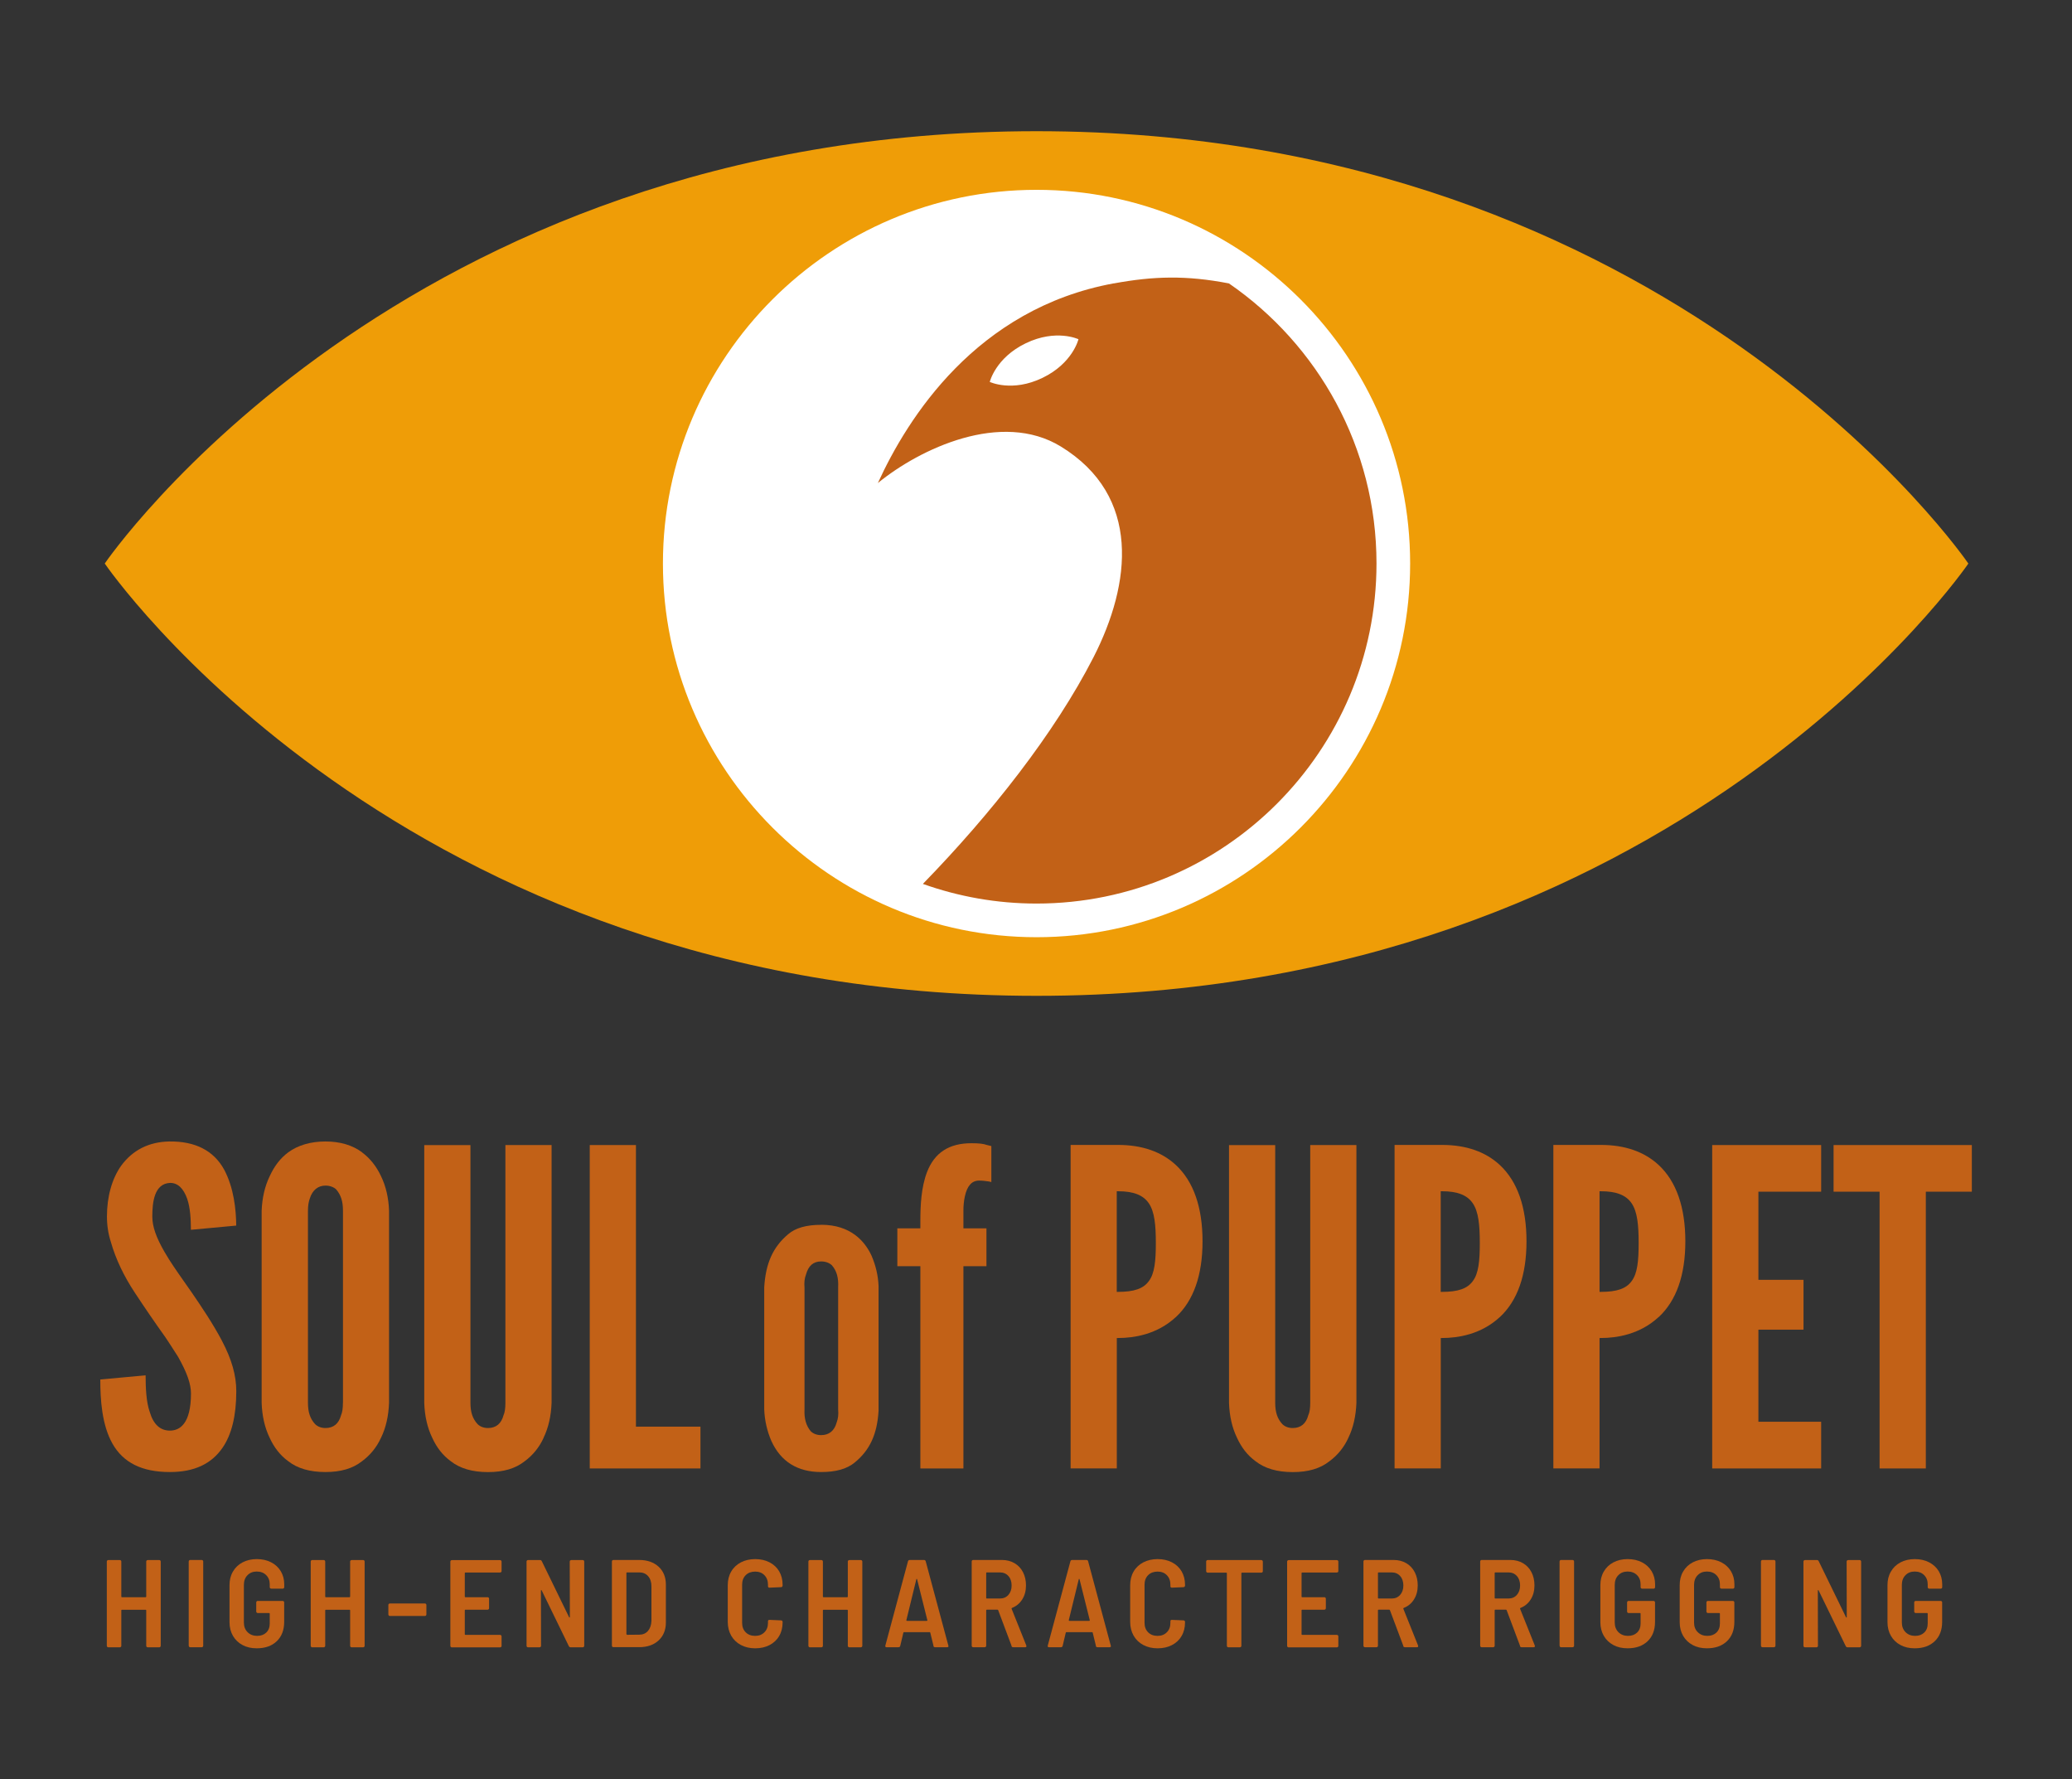 <?xml version="1.0" encoding="UTF-8"?>
<svg id="Calque_1" data-name="Calque 1" xmlns="http://www.w3.org/2000/svg" viewBox="0 0 330.15 283.46">
  <rect x="0" y="0" width="330.15" height="283.46" fill="#333333" stroke="none"/>
  <defs>
    <style>
      .cls-1 {
        fill: #fff;
      }

      .cls-2 {
        fill: #c26117;
      }

      .cls-3 {
        fill: #ef9d07;
      }
    </style>
  </defs>
  <g>
    <path class="cls-2" d="M26.98,181.84c-3.26.06-5.84,1.37-7.68,3.87-1.46,2.06-2.26,4.93-2.26,8.08,0,1.41.21,2.79.64,4.11.76,2.66,2.04,5.36,3.79,8.01,1.62,2.46,3.26,4.85,4.89,7.13.45.66.86,1.31,1.27,1.94.25.4.5.79.75,1.17,1.42,2.52,2.05,4.32,2.05,5.83,0,4.9-1.83,5.92-3.36,5.92s-2.62-.97-3.21-2.97c-.58-1.65-.65-3.86-.66-5.84l-7.22.67c0,3.2.25,7.2,1.92,10.18,1.72,3.07,4.72,4.56,9.17,4.56,3.85,0,6.6-1.27,8.39-3.87,1.46-2.11,2.19-5.14,2.19-9,0-2.51-.72-5.06-2.28-8.03-1.4-2.67-3.29-5.48-4.95-7.89-.37-.53-.73-1.06-1.1-1.57-1.14-1.62-2.21-3.15-3.08-4.66-1.36-2.34-1.97-4.09-1.97-5.68,0-2.26.3-5.27,2.85-5.36,1.2,0,2.11.85,2.71,2.54.5,1.46.58,3.29.59,4.93l7.22-.67c-.02-2.5-.37-6.01-1.92-8.91-1.67-3.04-4.6-4.54-8.74-4.49Z"/>
    <path class="cls-2" d="M57.7,183.57c-1.55-1.15-3.52-1.73-5.85-1.73s-4.39.6-5.92,1.73c-1.23.91-2.2,2.15-2.96,3.81-.77,1.59-1.2,3.44-1.28,5.5v30.59c.07,2.1.5,3.97,1.27,5.56.73,1.59,1.69,2.81,2.96,3.74,1.46,1.15,3.45,1.73,5.92,1.73s4.37-.56,5.84-1.72c1.32-.97,2.34-2.23,3.03-3.74.78-1.59,1.2-3.47,1.28-5.57v-30.59c-.07-2.05-.5-3.91-1.27-5.49-.72-1.56-1.76-2.88-3.03-3.81ZM54.64,223.47c0,.89-.09,1.51-.3,1.99-.36,1.34-1.2,2.03-2.48,2.03-.67,0-1.24-.22-1.65-.62-.79-.86-1.14-1.9-1.14-3.39v-30.59c0-.81.1-1.44.3-1.98.41-1.31,1.3-2.04,2.49-2.04.69,0,1.32.23,1.72.62.75.89,1.07,1.89,1.07,3.39v30.59Z"/>
    <path class="cls-2" d="M86.61,229.04c.78-1.6,1.2-3.47,1.28-5.57v-41.06h-7.36v41.06c0,.89-.09,1.51-.3,1.99-.36,1.34-1.2,2.03-2.48,2.03-.67,0-1.24-.22-1.65-.62-.79-.85-1.14-1.9-1.14-3.39v-41.06h-7.36v41.06c.07,2.1.5,3.97,1.27,5.56.73,1.59,1.69,2.81,2.96,3.74,1.46,1.15,3.45,1.73,5.92,1.73s4.37-.56,5.84-1.72c1.32-.97,2.34-2.23,3.03-3.74Z"/>
    <polygon class="cls-2" points="93.97 182.41 93.97 233.93 111.61 233.93 111.61 227.27 101.33 227.27 101.33 182.41 93.97 182.41"/>
  </g>
  <g>
    <path class="cls-2" d="M187.36,209.82c2.82-2.62,4.25-6.68,4.25-12.08s-1.43-9.53-4.25-12.15c-2.29-2.12-5.38-3.2-9.21-3.2h-7.56v51.53h7.36v-20.77h.2c2.56,0,6.24-.58,9.21-3.34ZM177.95,189.77h.2c2.46,0,4.02.61,4.91,1.93.92,1.36,1.11,3.51,1.11,6.33s-.19,4.84-1.12,6.06c-.86,1.19-2.33,1.71-4.91,1.71h-.2v-16.02Z"/>
    <path class="cls-2" d="M214.85,229.04c.78-1.6,1.2-3.47,1.28-5.57v-41.06h-7.36v41.06c0,.89-.09,1.5-.31,1.99-.36,1.34-1.2,2.03-2.48,2.03-.67,0-1.24-.22-1.65-.62-.79-.85-1.14-1.9-1.14-3.39v-41.06h-7.36v41.06c.07,2.1.5,3.97,1.27,5.56.73,1.59,1.69,2.81,2.96,3.74,1.46,1.15,3.45,1.73,5.92,1.73s4.37-.56,5.84-1.72c1.32-.97,2.34-2.23,3.03-3.74Z"/>
    <path class="cls-2" d="M238.98,209.82c2.82-2.62,4.25-6.68,4.25-12.08s-1.43-9.53-4.25-12.15c-2.29-2.12-5.38-3.2-9.21-3.2h-7.56v51.53h7.36v-20.77h.2c2.56,0,6.24-.58,9.21-3.34ZM229.57,189.77h.2c2.46,0,4.02.61,4.91,1.93.92,1.36,1.11,3.51,1.11,6.33s-.19,4.84-1.12,6.06c-.86,1.19-2.33,1.71-4.91,1.71h-.2v-16.02Z"/>
    <path class="cls-2" d="M264.29,209.82c2.82-2.62,4.25-6.68,4.25-12.08s-1.43-9.53-4.25-12.15c-2.29-2.12-5.38-3.2-9.21-3.2h-7.57v51.53h7.36v-20.77h.2c2.56,0,6.24-.58,9.21-3.34ZM254.88,189.77h.2c2.46,0,4.02.61,4.91,1.93.92,1.36,1.11,3.51,1.11,6.33s-.19,4.84-1.12,6.06c-.86,1.19-2.33,1.71-4.91,1.71h-.2v-16.02Z"/>
    <polygon class="cls-2" points="290.18 189.84 290.18 182.41 272.82 182.41 272.82 233.93 290.18 233.93 290.18 226.49 280.18 226.49 280.18 211.82 287.37 211.82 287.37 203.88 280.18 203.88 280.18 189.84 290.18 189.84"/>
    <polygon class="cls-2" points="314.19 182.41 292.16 182.41 292.16 189.84 299.49 189.84 299.49 233.93 306.86 233.93 306.86 189.84 314.19 189.84 314.19 182.41"/>
  </g>
  <g>
    <path class="cls-2" d="M130.84,195.12c-2.37,0-4.09.49-5.26,1.5-2.42,2.04-3.59,4.65-3.81,8.48v19.42c.07,1.75.45,3.43,1.13,5.01,1.49,3.29,4.16,4.97,7.94,4.97,2.35,0,4.1-.49,5.34-1.51,2.42-1.97,3.59-4.52,3.81-8.26v-19.85c-.07-1.67-.44-3.27-1.13-4.87-1.04-2.23-3.27-4.9-8.01-4.9ZM133.55,224.53c.07.79,0,1.45-.23,2.05-.36,1.34-1.2,2.04-2.49,2.04-.67,0-1.24-.22-1.65-.62-.74-.89-1.06-2.02-.99-3.47v-19.42c-.07-.78,0-1.45.23-2.05.38-1.41,1.17-2.11,2.42-2.11.69,0,1.32.23,1.72.62.77.9,1.07,1.99.99,3.54v19.42Z"/>
    <path class="cls-2" d="M157.87,188.29s.06.01.09.02v-5.74l-.71-.17c-.54-.2-1.27-.28-2.47-.28-3.57,0-5.88,1.51-7.07,4.6-.94,2.45-1.06,5.4-1.06,7.7v1.26h-3.67v6.03h3.67v32.22h6.86v-32.22h3.67v-6.03h-3.67v-2.89c0-.72.07-1.44.22-2.16.37-1.73,1.12-2.56,2.28-2.56.52,0,1.04.07,1.54.14.13.04.23.06.33.07Z"/>
  </g>
  <g>
    <path class="cls-2" d="M23.37,248.59s.1-.07.17-.07h1.83c.07,0,.12.02.17.07.05.05.07.1.07.17v13.42c0,.07-.02.12-.07.17-.05.05-.1.07-.17.07h-1.83c-.07,0-.12-.02-.17-.07-.05-.05-.07-.1-.07-.17v-5.64c0-.07-.03-.1-.1-.1h-3.77c-.07,0-.1.03-.1.1v5.64c0,.07-.02.12-.07.17-.05.05-.1.07-.17.07h-1.83c-.07,0-.12-.02-.17-.07-.05-.05-.07-.1-.07-.17v-13.42c0-.07.02-.12.07-.17.05-.05.1-.07.17-.07h1.83c.07,0,.12.02.17.07.05.05.07.1.07.17v5.58c0,.07.03.1.1.1h3.77c.07,0,.1-.03.1-.1v-5.58c0-.07.02-.12.07-.17Z"/>
    <path class="cls-2" d="M30.14,262.34s-.07-.1-.07-.17v-13.42c0-.07.02-.12.07-.17.05-.05.1-.07.17-.07h1.83c.07,0,.12.02.17.07.05.05.07.1.07.17v13.42c0,.07-.02.12-.07.17-.05.05-.1.07-.17.07h-1.83c-.07,0-.12-.02-.17-.07Z"/>
    <path class="cls-2" d="M38.65,262.06c-.65-.34-1.16-.83-1.53-1.46-.36-.63-.55-1.35-.55-2.17v-5.91c0-.82.18-1.55.55-2.17.36-.63.87-1.11,1.53-1.46.65-.34,1.41-.52,2.27-.52s1.62.17,2.28.51c.66.34,1.17.81,1.54,1.42.36.61.55,1.3.55,2.08v.46c0,.07-.02.12-.07.17-.05.05-.1.07-.17.07h-1.83c-.07,0-.12-.02-.17-.07-.05-.05-.07-.1-.07-.17v-.46c0-.59-.19-1.08-.57-1.46s-.88-.57-1.5-.57-1.1.2-1.48.59c-.38.39-.57.9-.57,1.54v5.99c0,.64.2,1.15.59,1.54.39.39.9.59,1.52.59s1.09-.18,1.46-.53c.36-.35.55-.83.55-1.44v-1.57c0-.07-.03-.1-.1-.1h-1.81c-.07,0-.12-.02-.17-.07-.05-.05-.07-.1-.07-.17v-1.45c0-.07.02-.12.07-.17.05-.05.1-.07.17-.07h3.97c.07,0,.12.02.17.07.05.05.07.1.07.17v3.1c0,1.31-.4,2.34-1.19,3.09s-1.85,1.12-3.18,1.12c-.86,0-1.62-.17-2.27-.52Z"/>
    <path class="cls-2" d="M55.86,248.59s.1-.07.17-.07h1.83c.07,0,.12.02.17.07.05.05.07.1.07.17v13.42c0,.07-.02.12-.07.17-.05.05-.1.07-.17.07h-1.83c-.07,0-.12-.02-.17-.07-.05-.05-.07-.1-.07-.17v-5.64c0-.07-.03-.1-.1-.1h-3.77c-.07,0-.1.03-.1.1v5.64c0,.07-.02.12-.07.17-.05.05-.1.07-.17.07h-1.83c-.07,0-.12-.02-.17-.07-.05-.05-.07-.1-.07-.17v-13.42c0-.07.02-.12.07-.17.05-.05.1-.07.17-.07h1.83c.07,0,.12.02.17.07.05.05.07.1.07.17v5.58c0,.07.03.1.1.1h3.77c.07,0,.1-.03.1-.1v-5.58c0-.07.02-.12.07-.17Z"/>
    <path class="cls-2" d="M61.95,257.36s-.07-.1-.07-.17v-1.51c0-.07.02-.12.07-.17.05-.05.1-.07.17-.07h5.58c.07,0,.12.02.17.07.05.05.07.1.07.17v1.51c0,.07-.02.12-.07.17-.05.05-.1.07-.17.07h-5.58c-.07,0-.12-.02-.17-.07Z"/>
    <path class="cls-2" d="M79.85,250.44s-.1.07-.17.07h-5.52c-.07,0-.1.03-.1.1v3.73c0,.07.03.1.1.1h3.53c.07,0,.12.02.17.07.05.05.07.1.07.17v1.51c0,.07-.02.12-.07.17-.05.05-.1.07-.17.07h-3.53c-.07,0-.1.03-.1.1v3.81c0,.07.03.1.1.1h5.52c.07,0,.12.02.17.07.05.05.07.1.07.17v1.51c0,.07-.02.12-.07.17-.05.05-.1.07-.17.07h-7.68c-.07,0-.12-.02-.17-.07-.05-.05-.07-.1-.07-.17v-13.42c0-.07.02-.12.07-.17.05-.05.1-.07.17-.07h7.68c.07,0,.12.02.17.07.05.05.07.1.07.17v1.51c0,.07-.02.12-.07.17Z"/>
    <path class="cls-2" d="M90.85,248.59s.1-.07.17-.07h1.83c.07,0,.12.02.17.07.05.05.07.1.07.17v13.42c0,.07-.02.12-.07.17-.05.05-.1.07-.17.07h-1.93c-.12,0-.21-.06-.28-.18l-4.33-8.89s-.05-.06-.08-.05c-.03,0-.04.04-.04.09l.02,8.79c0,.07-.02.12-.07.17-.05.05-.1.07-.17.07h-1.83c-.07,0-.12-.02-.17-.07-.05-.05-.07-.1-.07-.17v-13.42c0-.07.02-.12.07-.17.05-.05.1-.07.17-.07h1.91c.13,0,.22.06.28.18l4.35,8.93s.05.06.08.05c.03,0,.04-.04.04-.09l-.02-8.83c0-.07.02-.12.07-.17Z"/>
    <path class="cls-2" d="M97.57,262.34s-.07-.1-.07-.17v-13.42c0-.07.02-.12.07-.17.05-.05.1-.07.17-.07h4.11c1.28,0,2.31.36,3.09,1.07.77.71,1.16,1.67,1.16,2.86v6.03c0,1.19-.39,2.14-1.16,2.86-.77.71-1.8,1.07-3.09,1.07h-4.11c-.07,0-.12-.02-.17-.07ZM99.91,260.43l1.96-.02c.57,0,1.03-.2,1.37-.59.34-.39.53-.92.56-1.6v-5.52c0-.67-.18-1.21-.53-1.61-.35-.4-.82-.6-1.4-.6h-1.96c-.07,0-.1.03-.1.1v9.72c0,.07.03.1.1.1Z"/>
    <path class="cls-2" d="M118.05,262.05c-.66-.35-1.17-.84-1.54-1.48-.36-.64-.55-1.37-.55-2.2v-5.83c0-.83.18-1.56.55-2.19.36-.63.88-1.11,1.54-1.46.66-.34,1.42-.52,2.28-.52s1.62.17,2.28.51c.66.34,1.17.81,1.54,1.43.36.62.55,1.33.55,2.15v.12c0,.07-.02.13-.07.18-.05.05-.1.08-.17.08l-1.85.08c-.16,0-.24-.08-.24-.24v-.24c0-.62-.19-1.12-.57-1.51s-.87-.57-1.48-.57-1.12.19-1.5.57c-.38.38-.57.89-.57,1.51v6.09c0,.62.19,1.12.57,1.5.38.38.88.57,1.5.57s1.1-.19,1.48-.57.57-.88.57-1.5v-.26c0-.15.08-.22.24-.22l1.85.08c.07,0,.12.02.17.07.05.05.07.1.07.17v.08c0,.82-.18,1.55-.55,2.17-.36.63-.88,1.11-1.54,1.45-.66.34-1.42.51-2.28.51s-1.62-.18-2.28-.53Z"/>
    <path class="cls-2" d="M135.16,248.59s.1-.07.17-.07h1.83c.07,0,.12.02.17.07.05.05.07.1.07.17v13.42c0,.07-.02.12-.07.17-.05.05-.1.07-.17.07h-1.83c-.07,0-.12-.02-.17-.07-.05-.05-.07-.1-.07-.17v-5.64c0-.07-.03-.1-.1-.1h-3.77c-.07,0-.1.03-.1.1v5.64c0,.07-.02.12-.07.17-.05.05-.1.07-.17.07h-1.83c-.07,0-.12-.02-.17-.07-.05-.05-.07-.1-.07-.17v-13.42c0-.07.02-.12.07-.17.05-.05.1-.07.17-.07h1.83c.07,0,.12.02.17.07.05.05.07.1.07.17v5.58c0,.07.03.1.1.1h3.77c.07,0,.1-.03.1-.1v-5.58c0-.07.02-.12.07-.17Z"/>
    <path class="cls-2" d="M148.75,262.21l-.52-2.12c-.01-.05-.05-.08-.1-.08h-4.09c-.05,0-.09.03-.1.08l-.5,2.12c-.04.13-.13.2-.28.2h-1.89c-.17,0-.24-.09-.2-.26l3.61-13.44c.04-.13.13-.2.28-.2h2.26c.15,0,.24.07.28.2l3.61,13.44.02.08c0,.12-.07.18-.22.18h-1.91c-.15,0-.24-.07-.28-.2ZM144.44,258.18s.05.03.08.03h3.14s.05,0,.08-.03c.03-.02.03-.05.02-.09l-1.63-6.51s-.03-.06-.06-.06-.05.02-.06.06l-1.59,6.51s0,.07.02.09Z"/>
    <path class="cls-2" d="M161.19,262.21l-2.14-5.7c-.03-.05-.06-.08-.1-.08h-1.71c-.07,0-.1.03-.1.1v5.64c0,.07-.02.12-.07.17-.05.05-.1.07-.17.07h-1.83c-.07,0-.12-.02-.17-.07-.05-.05-.07-.1-.07-.17v-13.42c0-.07.02-.12.07-.17.05-.05.1-.07.17-.07h4.58c.75,0,1.42.17,2,.51.58.34,1.03.81,1.35,1.43s.48,1.32.48,2.11c0,.86-.2,1.61-.6,2.24s-.94,1.08-1.63,1.35c-.07.03-.09.07-.06.14l2.34,5.84s.02.07.02.12c0,.11-.07.16-.2.16h-1.91c-.15,0-.24-.07-.28-.2ZM157.14,250.6v3.95c0,.07.03.1.1.1h2.08c.56,0,1.01-.19,1.35-.57.34-.38.52-.88.52-1.5s-.17-1.14-.52-1.52c-.34-.38-.79-.57-1.35-.57h-2.08c-.07,0-.1.03-.1.1Z"/>
    <path class="cls-2" d="M174.63,262.21l-.52-2.12c-.01-.05-.05-.08-.1-.08h-4.09c-.05,0-.09.03-.1.08l-.5,2.12c-.04.13-.13.2-.28.2h-1.89c-.17,0-.24-.09-.2-.26l3.61-13.44c.04-.13.13-.2.28-.2h2.26c.15,0,.24.07.28.2l3.61,13.44.02.08c0,.12-.07.18-.22.18h-1.91c-.15,0-.24-.07-.28-.2ZM170.32,258.18s.05.03.08.03h3.14s.05,0,.08-.03c.03-.02.03-.05.02-.09l-1.63-6.51s-.03-.06-.06-.06-.05.02-.06.06l-1.59,6.51s0,.07.02.09Z"/>
    <path class="cls-2" d="M182.17,262.05c-.66-.35-1.17-.84-1.54-1.48-.36-.64-.55-1.37-.55-2.2v-5.83c0-.83.18-1.56.55-2.19.36-.63.88-1.11,1.54-1.46.66-.34,1.42-.52,2.28-.52s1.62.17,2.28.51c.66.34,1.17.81,1.54,1.43.36.62.55,1.33.55,2.15v.12c0,.07-.02.13-.07.18-.05.05-.1.08-.17.08l-1.85.08c-.16,0-.24-.08-.24-.24v-.24c0-.62-.19-1.12-.57-1.51s-.87-.57-1.48-.57-1.12.19-1.5.57c-.38.38-.57.89-.57,1.51v6.09c0,.62.19,1.12.57,1.5.38.38.88.57,1.5.57s1.1-.19,1.48-.57.57-.88.57-1.5v-.26c0-.15.08-.22.24-.22l1.85.08c.07,0,.12.02.17.07.05.05.07.1.07.17v.08c0,.82-.18,1.55-.55,2.17-.36.63-.88,1.11-1.54,1.45-.66.34-1.42.51-2.28.51s-1.62-.18-2.28-.53Z"/>
    <path class="cls-2" d="M201.15,248.59s.07.1.07.17v1.53c0,.07-.02.12-.07.17-.05.05-.1.07-.17.07h-3.08c-.07,0-.1.03-.1.1v11.55c0,.07-.02.12-.07.17-.05.05-.1.07-.17.07h-1.83c-.07,0-.12-.02-.17-.07-.05-.05-.07-.1-.07-.17v-11.55c0-.07-.03-.1-.1-.1h-2.96c-.07,0-.12-.02-.17-.07-.05-.05-.07-.1-.07-.17v-1.53c0-.07.02-.12.07-.17.05-.05.1-.07.17-.07h8.53c.07,0,.12.02.17.07Z"/>
    <path class="cls-2" d="M213.18,250.44s-.1.07-.17.07h-5.52c-.07,0-.1.03-.1.1v3.73c0,.07.03.1.1.1h3.53c.07,0,.12.02.17.07.05.05.07.1.07.17v1.51c0,.07-.02.12-.07.17-.05.05-.1.07-.17.07h-3.53c-.07,0-.1.03-.1.1v3.81c0,.07.03.1.1.1h5.52c.07,0,.12.02.17.07.05.05.07.1.07.17v1.51c0,.07-.02.12-.07.17-.05.05-.1.07-.17.07h-7.68c-.07,0-.12-.02-.17-.07-.05-.05-.07-.1-.07-.17v-13.42c0-.07.02-.12.07-.17.05-.05.1-.07.17-.07h7.68c.07,0,.12.02.17.07.05.05.07.1.07.17v1.51c0,.07-.02.12-.07.17Z"/>
    <path class="cls-2" d="M223.61,262.21l-2.14-5.7c-.03-.05-.06-.08-.1-.08h-1.71c-.07,0-.1.03-.1.1v5.64c0,.07-.02.12-.07.17-.05.05-.1.07-.17.07h-1.83c-.07,0-.12-.02-.17-.07-.05-.05-.07-.1-.07-.17v-13.42c0-.07.02-.12.07-.17.05-.05.1-.07.17-.07h4.58c.75,0,1.42.17,2,.51.58.34,1.03.81,1.35,1.43s.48,1.32.48,2.11c0,.86-.2,1.61-.6,2.24-.4.64-.94,1.08-1.63,1.35-.07.03-.09.07-.06.14l2.34,5.84s.02.07.02.12c0,.11-.07.16-.2.16h-1.91c-.15,0-.24-.07-.28-.2ZM219.56,250.6v3.95c0,.07.03.1.1.1h2.08c.56,0,1.01-.19,1.35-.57.34-.38.52-.88.52-1.5s-.17-1.14-.52-1.52c-.34-.38-.79-.57-1.35-.57h-2.08c-.07,0-.1.03-.1.1Z"/>
    <path class="cls-2" d="M242.21,262.21l-2.14-5.7c-.03-.05-.06-.08-.1-.08h-1.71c-.07,0-.1.03-.1.1v5.64c0,.07-.02.12-.07.17-.05.05-.1.07-.17.07h-1.83c-.07,0-.12-.02-.17-.07-.05-.05-.07-.1-.07-.17v-13.42c0-.07.02-.12.07-.17.05-.05.1-.07.17-.07h4.58c.75,0,1.42.17,2,.51.58.34,1.03.81,1.35,1.43s.48,1.32.48,2.11c0,.86-.2,1.61-.6,2.24-.4.64-.94,1.08-1.63,1.35-.07.03-.09.07-.06.14l2.34,5.84s.02.07.02.12c0,.11-.07.16-.2.16h-1.91c-.15,0-.24-.07-.28-.2ZM238.16,250.6v3.95c0,.07.03.1.1.1h2.08c.56,0,1.01-.19,1.35-.57.34-.38.52-.88.52-1.5s-.17-1.14-.52-1.52c-.34-.38-.79-.57-1.35-.57h-2.08c-.07,0-.1.03-.1.1Z"/>
    <path class="cls-2" d="M248.57,262.34s-.07-.1-.07-.17v-13.42c0-.07.02-.12.07-.17.05-.05.1-.07.17-.07h1.83c.07,0,.12.02.17.07.05.05.07.1.07.17v13.42c0,.07-.02.12-.07.17-.05.05-.1.07-.17.07h-1.83c-.07,0-.12-.02-.17-.07Z"/>
    <path class="cls-2" d="M257.08,262.06c-.65-.34-1.16-.83-1.53-1.46-.36-.63-.55-1.35-.55-2.17v-5.91c0-.82.18-1.55.55-2.17.36-.63.87-1.11,1.53-1.46.65-.34,1.41-.52,2.27-.52s1.62.17,2.28.51c.66.34,1.17.81,1.54,1.42.36.61.55,1.3.55,2.08v.46c0,.07-.02.12-.07.17-.05.05-.1.07-.17.07h-1.83c-.07,0-.12-.02-.17-.07-.05-.05-.07-.1-.07-.17v-.46c0-.59-.19-1.08-.57-1.46s-.88-.57-1.5-.57-1.1.2-1.48.59-.57.9-.57,1.54v5.99c0,.64.2,1.15.59,1.54.39.39.9.59,1.52.59s1.09-.18,1.46-.53c.36-.35.55-.83.55-1.44v-1.57c0-.07-.03-.1-.1-.1h-1.81c-.07,0-.12-.02-.17-.07-.05-.05-.07-.1-.07-.17v-1.45c0-.07.02-.12.07-.17.05-.05.1-.07.17-.07h3.97c.07,0,.12.02.17.07.05.05.07.1.07.17v3.1c0,1.31-.4,2.34-1.19,3.09-.79.75-1.85,1.12-3.18,1.12-.86,0-1.62-.17-2.27-.52Z"/>
    <path class="cls-2" d="M269.72,262.06c-.65-.34-1.16-.83-1.53-1.46-.36-.63-.55-1.35-.55-2.17v-5.91c0-.82.18-1.55.55-2.17.36-.63.87-1.11,1.53-1.46.65-.34,1.41-.52,2.27-.52s1.62.17,2.28.51c.66.34,1.17.81,1.54,1.42.36.61.55,1.3.55,2.08v.46c0,.07-.02.12-.07.17-.05.05-.1.07-.17.07h-1.83c-.07,0-.12-.02-.17-.07-.05-.05-.07-.1-.07-.17v-.46c0-.59-.19-1.08-.57-1.46s-.88-.57-1.5-.57-1.1.2-1.48.59c-.38.39-.57.9-.57,1.54v5.99c0,.64.19,1.15.59,1.54.39.39.9.59,1.52.59s1.09-.18,1.46-.53c.36-.35.55-.83.55-1.44v-1.57c0-.07-.03-.1-.1-.1h-1.81c-.07,0-.12-.02-.17-.07-.05-.05-.07-.1-.07-.17v-1.45c0-.07.02-.12.07-.17.05-.05.1-.07.17-.07h3.97c.07,0,.12.02.17.07.05.05.07.1.07.17v3.1c0,1.31-.4,2.34-1.19,3.09-.79.75-1.85,1.12-3.18,1.12-.86,0-1.62-.17-2.27-.52Z"/>
    <path class="cls-2" d="M280.66,262.34s-.07-.1-.07-.17v-13.42c0-.07.02-.12.07-.17.05-.05.1-.07.17-.07h1.83c.07,0,.12.02.17.07.05.05.07.1.07.17v13.42c0,.07-.02.12-.07.17-.05.05-.1.07-.17.07h-1.83c-.07,0-.12-.02-.17-.07Z"/>
    <path class="cls-2" d="M294.31,248.59s.1-.07.17-.07h1.83c.07,0,.12.02.17.07.05.05.07.1.07.17v13.42c0,.07-.02.12-.07.17-.05.05-.1.07-.17.07h-1.93c-.12,0-.21-.06-.28-.18l-4.33-8.89s-.05-.06-.08-.05c-.03,0-.04.04-.04.09l.02,8.79c0,.07-.02.12-.07.17-.05.05-.1.07-.17.07h-1.83c-.07,0-.12-.02-.17-.07-.05-.05-.07-.1-.07-.17v-13.42c0-.07.02-.12.07-.17.05-.05.1-.07.17-.07h1.91c.13,0,.22.06.28.18l4.35,8.93s.05.06.08.05c.03,0,.04-.04.04-.09l-.02-8.83c0-.07.02-.12.07-.17Z"/>
    <path class="cls-2" d="M302.83,262.06c-.66-.34-1.16-.83-1.53-1.46-.36-.63-.55-1.35-.55-2.17v-5.91c0-.82.18-1.55.55-2.17.36-.63.87-1.11,1.53-1.46.65-.34,1.41-.52,2.27-.52s1.62.17,2.28.51c.66.34,1.17.81,1.54,1.42.36.61.55,1.3.55,2.08v.46c0,.07-.02.12-.07.17-.05.05-.1.07-.17.07h-1.83c-.07,0-.12-.02-.17-.07-.05-.05-.07-.1-.07-.17v-.46c0-.59-.19-1.08-.57-1.46-.38-.38-.88-.57-1.5-.57s-1.1.2-1.48.59c-.38.39-.57.9-.57,1.54v5.99c0,.64.2,1.15.59,1.54s.9.59,1.52.59,1.09-.18,1.46-.53c.36-.35.55-.83.55-1.44v-1.57c0-.07-.03-.1-.1-.1h-1.81c-.07,0-.12-.02-.17-.07-.05-.05-.07-.1-.07-.17v-1.45c0-.07.02-.12.07-.17.05-.05.1-.07.17-.07h3.97c.07,0,.12.02.17.07.05.05.07.1.07.17v3.1c0,1.31-.4,2.34-1.19,3.09s-1.85,1.12-3.18,1.12c-.86,0-1.62-.17-2.27-.52Z"/>
  </g>
  <path class="cls-3" d="M313.64,89.77s-46.94,68.87-148.47,68.87S16.69,89.77,16.69,89.77c0,0,46.94-68.87,148.47-68.87s148.47,68.87,148.47,68.87"/>
  <path class="cls-1" d="M165.16,30.24c-32.83,0-59.53,26.71-59.53,59.53s26.71,59.53,59.53,59.53,59.53-26.71,59.53-59.53-26.71-59.53-59.53-59.53Z"/>
  <path class="cls-2" d="M177.47,45.14c-21.92,4.02-32.87,21.48-37.59,31.81,6.7-5.48,19.69-11.61,29.15-5.82,12.88,7.89,11.2,21.85,5.22,33.55-6.21,12.14-16.4,25.04-27.2,36.13,5.67,2.02,11.76,3.13,18.11,3.13,29.87,0,54.17-24.3,54.17-54.17,0-18.5-9.32-34.85-23.51-44.62-6.83-1.32-12.04-1.16-18.35,0ZM166.1,60.2c-4.83,2.33-8.39.64-8.39.64,0,0,.91-3.83,5.74-6.16,4.83-2.33,8.39-.64,8.39-.64,0,0-.9,3.83-5.74,6.16Z"/>
</svg>